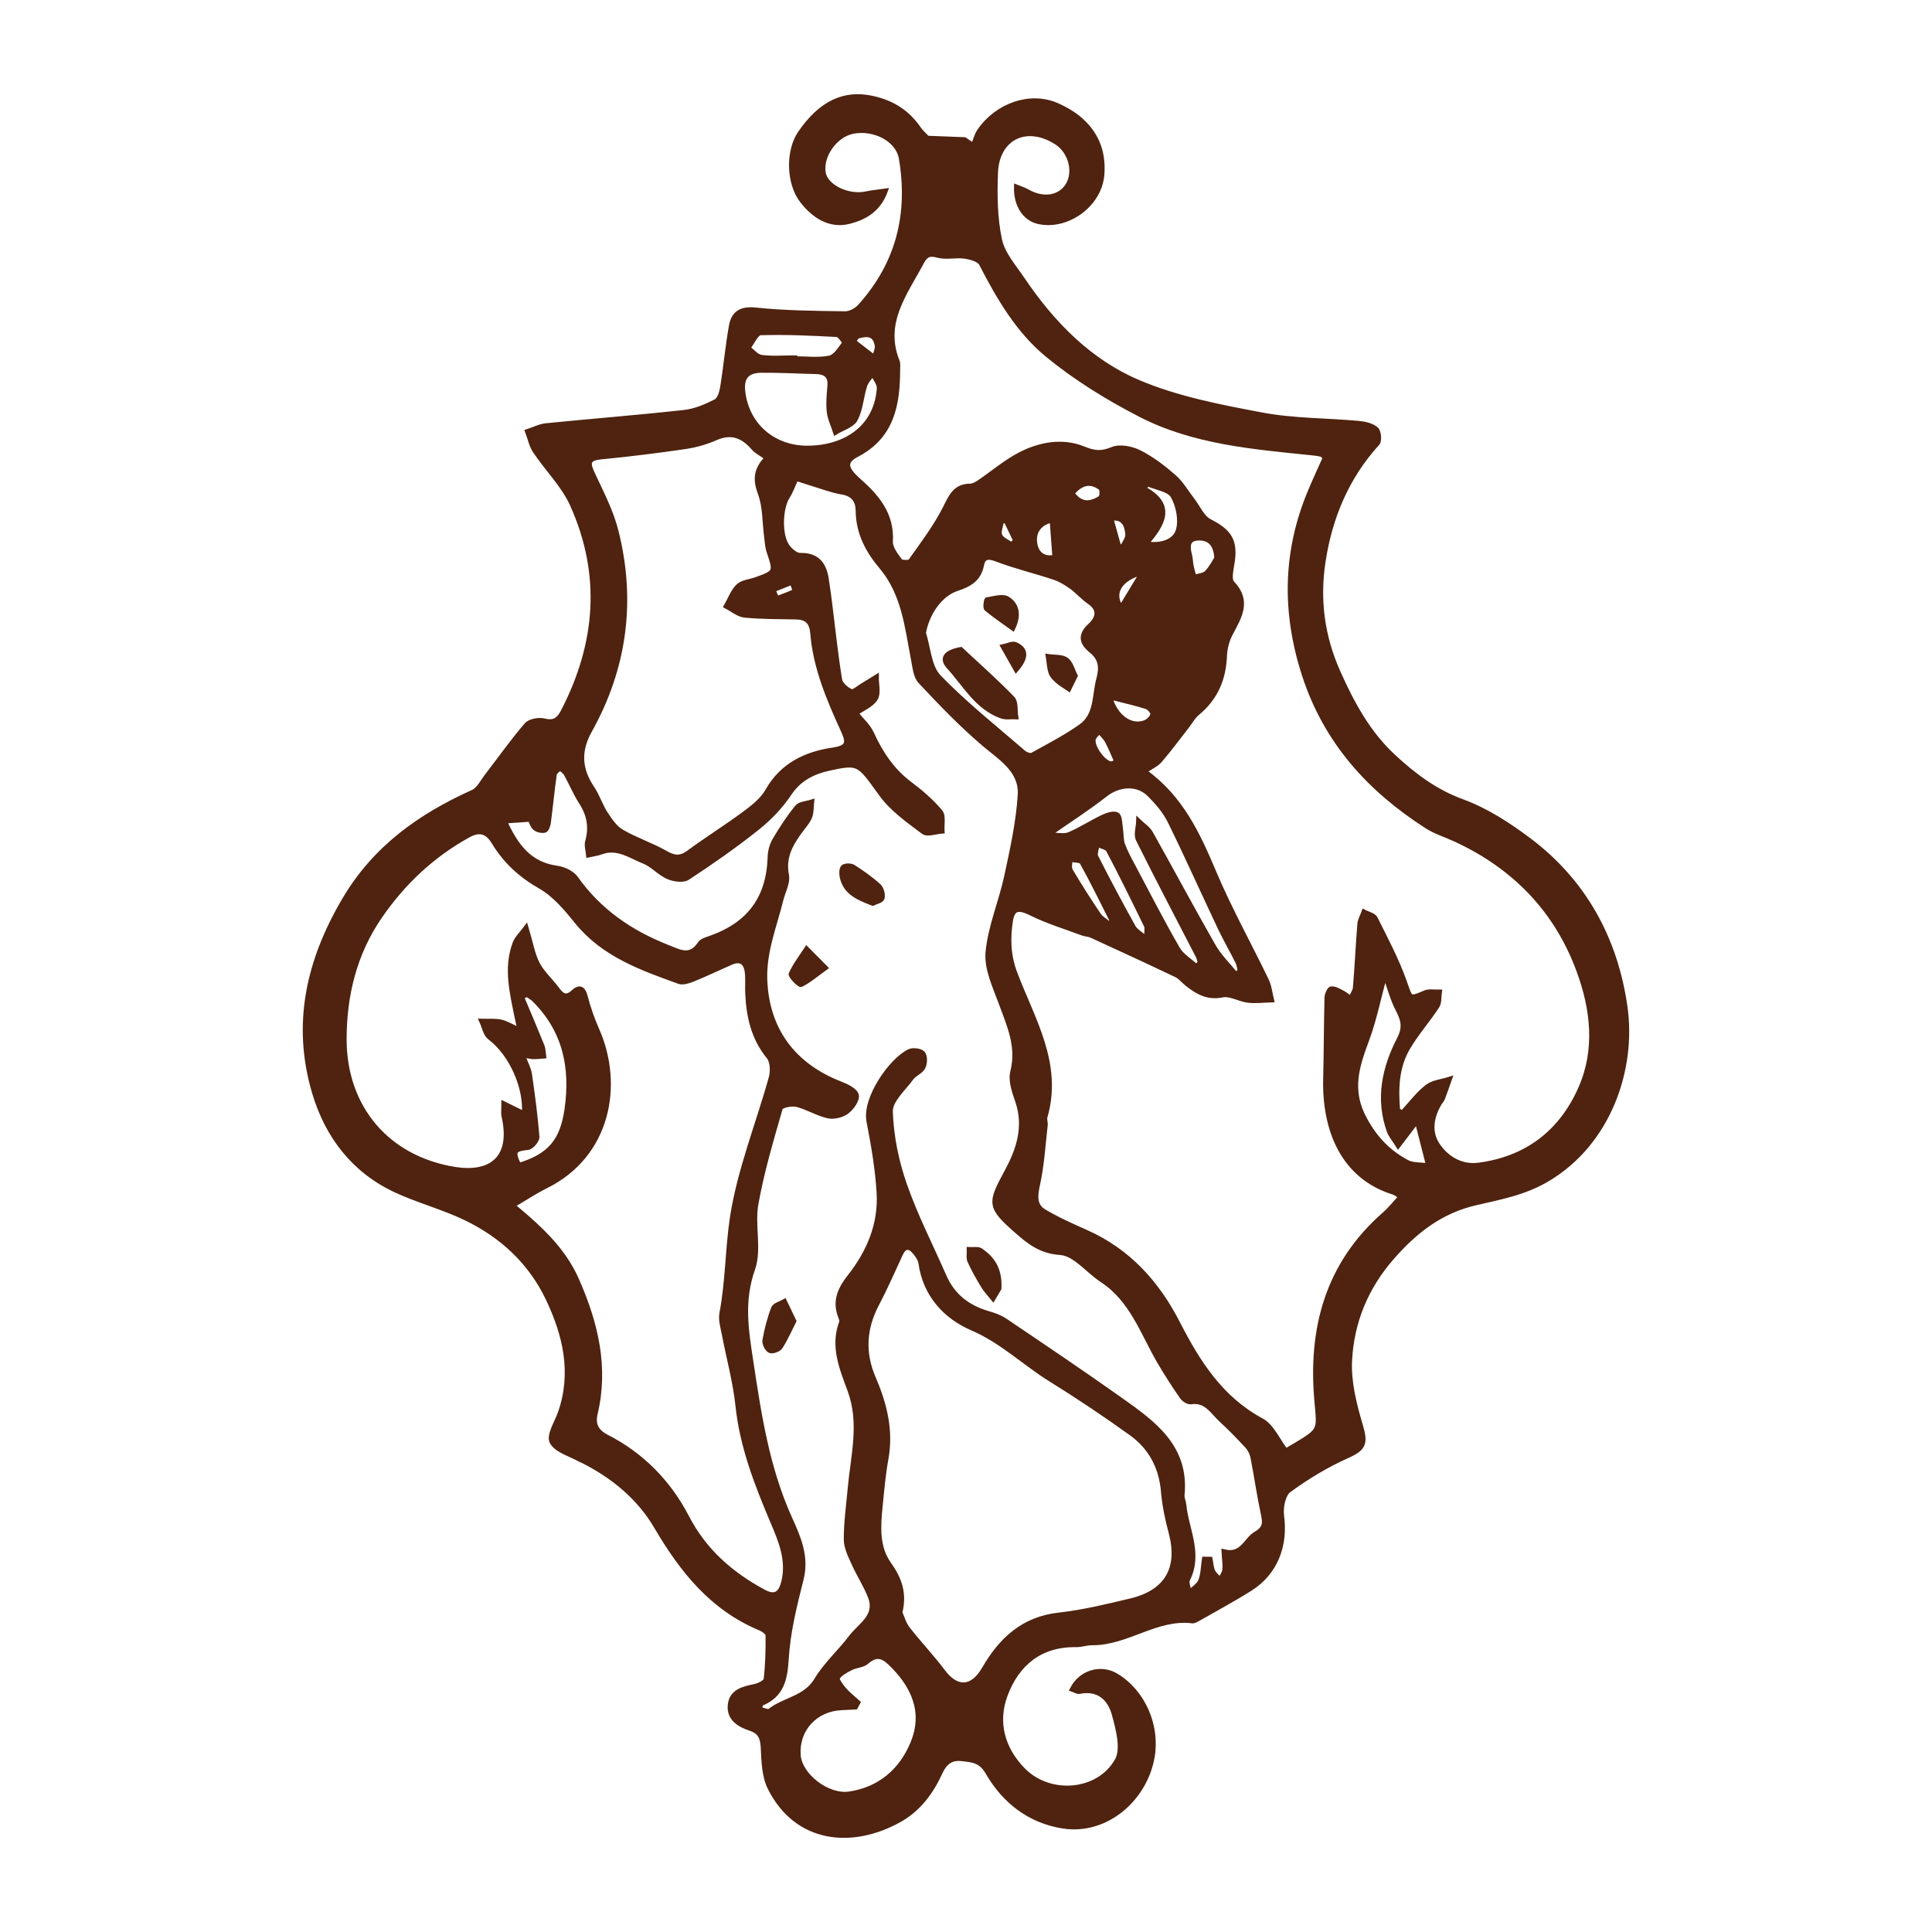 <?xml version="1.0" encoding="utf-8"?>
<!-- Generator: Adobe Illustrator 16.0.3, SVG Export Plug-In . SVG Version: 6.00 Build 0)  -->
<!DOCTYPE svg PUBLIC "-//W3C//DTD SVG 1.1//EN" "http://www.w3.org/Graphics/SVG/1.1/DTD/svg11.dtd">
<svg version="1.1" id="Ebene_1" xmlns="http://www.w3.org/2000/svg" xmlns:xlink="http://www.w3.org/1999/xlink" x="0px" y="0px"
	 width="100px" height="100px" viewBox="0 0 100 100" enable-background="new 0 0 100 100" xml:space="preserve">
<path fill="#4F230F" d="M61.975,27.854c0.525-0.035,0.96,0.194,1.002,1.039c-0.107,0.164-0.271,0.501-0.519,0.755
	c-0.145,0.146-0.429,0.158-0.65,0.231c-0.052-0.197-0.114-0.394-0.152-0.593c-0.037-0.185-0.034-0.38-0.083-0.562
	C61.462,28.311,61.446,27.89,61.975,27.854 M81.82,56.324c-1,2.284-2.798,3.662-5.299,3.983c-0.882,0.113-1.657-0.342-2.125-1.056
	c-0.433-0.657-0.311-1.432,0.094-2.125c0.055-0.096,0.141-0.179,0.179-0.278c0.126-0.325,0.236-0.658,0.354-0.988
	c-0.391,0.125-0.85,0.16-1.151,0.396c-0.483,0.377-0.859,0.889-1.28,1.343c-0.083-0.039-0.164-0.08-0.246-0.118
	c-0.096-1.115-0.072-2.234,0.516-3.238c0.443-0.757,1.038-1.426,1.519-2.162c0.126-0.188,0.087-0.486,0.125-0.733
	c-0.252,0.008-0.535-0.054-0.75,0.039c-0.826,0.353-0.749,0.314-1.061-0.563c-0.4-1.133-0.971-2.206-1.511-3.286
	c-0.083-0.169-0.385-0.227-0.586-0.336c-0.074,0.209-0.201,0.416-0.218,0.631c-0.088,1.095-0.137,2.192-0.229,3.287
	c-0.015,0.192-0.159,0.373-0.244,0.56c-0.145-0.102-0.283-0.221-0.439-0.302c-0.179-0.093-0.382-0.215-0.565-0.198
	c-0.091,0.008-0.219,0.296-0.222,0.46c-0.037,1.393-0.033,2.786-0.069,4.179c-0.068,2.588,0.861,5.076,3.528,5.896
	c0.099,0.032,0.184,0.111,0.373,0.229c-0.302,0.324-0.551,0.645-0.848,0.904c-2.967,2.595-3.85,5.947-3.502,9.721
	c0.132,1.46,0.191,1.455-1.071,2.214c-0.185,0.111-0.37,0.218-0.54,0.317c-0.43-0.561-0.725-1.284-1.258-1.571
	c-2.121-1.144-3.296-3.015-4.345-5.058c-1.057-2.06-2.551-3.718-4.719-4.685c-0.741-0.331-1.49-0.66-2.185-1.075
	c-0.518-0.31-0.468-0.808-0.341-1.389c0.223-1.011,0.282-2.057,0.401-3.09c0.016-0.136-0.053-0.287-0.017-0.412
	c0.803-2.755-0.651-5.055-1.554-7.443c-0.354-0.935-0.373-1.823-0.225-2.744c0.105-0.66,0.445-0.67,1.051-0.371
	c0.851,0.423,1.773,0.702,2.668,1.036c0.151,0.057,0.327,0.055,0.473,0.123c1.467,0.673,2.933,1.347,4.39,2.043
	c0.213,0.102,0.37,0.317,0.564,0.467c0.53,0.415,1.055,0.725,1.813,0.57c0.407-0.085,0.88,0.22,1.332,0.275
	c0.399,0.048,0.813-0.009,1.218-0.019c-0.084-0.34-0.118-0.708-0.269-1.018c-0.896-1.859-1.905-3.668-2.708-5.567
	c-0.836-1.975-1.703-3.888-3.613-5.251c0.332-0.226,0.618-0.347,0.803-0.558c0.492-0.571,0.94-1.181,1.405-1.777
	c0.178-0.229,0.321-0.498,0.54-0.679c0.938-0.773,1.361-1.762,1.407-2.962c0.015-0.388,0.124-0.801,0.303-1.143
	c0.457-0.872,0.99-1.685,0.09-2.625c-0.161-0.169-0.07-0.631-0.016-0.945c0.214-1.209-0.09-1.703-1.156-2.248
	c-0.382-0.194-0.596-0.723-0.887-1.1c-0.314-0.405-0.573-0.869-0.951-1.199c-0.551-0.482-1.146-0.937-1.795-1.265
	c-0.399-0.202-1.003-0.322-1.384-0.166c-0.563,0.23-0.916,0.215-1.497-0.023c-1.092-0.448-2.275-0.235-3.316,0.312
	c-0.747,0.393-1.403,0.958-2.107,1.435c-0.135,0.09-0.302,0.178-0.456,0.18c-0.789,0.01-0.991,0.558-1.298,1.161
	c-0.49,0.962-1.155,1.838-1.783,2.726c-0.063,0.089-0.475,0.082-0.545-0.013c-0.22-0.3-0.512-0.674-0.494-1.002
	c0.081-1.411-0.7-2.319-1.653-3.162c-0.697-0.614-0.76-0.986-0.089-1.336c1.833-0.957,2.115-2.606,2.117-4.413
	c0-0.137,0.026-0.291-0.024-0.411c-0.808-2.015,0.407-3.522,1.258-5.128c0.204-0.388,0.396-0.486,0.846-0.363
	c0.434,0.118,0.931-0.02,1.385,0.046c0.307,0.044,0.75,0.163,0.865,0.387c0.902,1.753,1.91,3.476,3.424,4.72
	c1.453,1.194,3.095,2.207,4.773,3.074c2.794,1.447,5.906,1.688,8.98,2.005c0.138,0.014,0.274,0.035,0.407,0.065
	c0.049,0.011,0.089,0.062,0.219,0.16c-0.251,0.565-0.523,1.151-0.774,1.747c-1.319,3.139-1.36,6.292-0.304,9.536
	c1.121,3.435,3.363,5.898,6.325,7.802c0.456,0.294,0.996,0.457,1.494,0.688c3.046,1.407,5.234,3.659,6.386,6.802
	C82.453,52.226,82.7,54.323,81.82,56.324 M72.83,60.161c-0.95-0.507-1.631-1.199-2.189-2.218c-0.833-1.516-0.402-2.758,0.11-4.143
	c0.377-1.016,0.591-2.092,0.883-3.166c0.008-0.002,0.103-0.035,0.103-0.032c0.201,0.538,0.342,1.108,0.604,1.614
	c0.275,0.53,0.416,0.926,0.091,1.558c-0.774,1.493-1.126,3.097-0.528,4.766c0.084,0.238,0.268,0.439,0.465,0.756
	c0.338-0.443,0.592-0.776,0.979-1.284c0.207,0.817,0.372,1.469,0.593,2.328C73.507,60.278,73.118,60.314,72.83,60.161 M56.959,25.78
	c-0.511,0.32-1.026,0.39-1.466-0.25c0.466-0.559,0.955-0.667,1.483-0.27C57.062,25.323,57.047,25.725,56.959,25.78 M57.797,39.416
	c-0.094,0.042-0.189,0.123-0.282,0.119c-0.405-0.016-1.043-0.924-0.918-1.307c0.038-0.113,0.151-0.2,0.298-0.385
	c0.173,0.208,0.328,0.344,0.419,0.518C57.495,38.704,57.638,39.063,57.797,39.416 M57.572,47.672
	c-0.056,0.049-0.115,0.099-0.171,0.147c-0.182-0.151-0.411-0.273-0.537-0.462c-0.508-0.752-0.997-1.519-1.459-2.3
	c-0.085-0.145-0.016-0.382-0.02-0.577c0.214,0.049,0.553,0.027,0.622,0.156C56.56,45.631,57.058,46.657,57.572,47.672
	 M56.729,44.355c-0.084-0.163,0.035-0.43,0.06-0.648c0.201,0.098,0.502,0.141,0.587,0.3c0.678,1.285,1.32,2.592,1.956,3.899
	c0.063,0.127,0.01,0.313,0.01,0.698c-0.329-0.29-0.567-0.414-0.678-0.61C57.997,46.794,57.349,45.581,56.729,44.355 M58.916,43.452
	c1.004,2.018,2.056,4.012,3.088,6.015c0.057,0.111,0.079,0.239,0.119,0.362c-0.068,0.065-0.137,0.131-0.207,0.199
	c-0.326-0.303-0.751-0.548-0.964-0.917c-0.796-1.38-1.522-2.796-2.269-4.203c-0.206-0.388-0.423-0.774-0.573-1.183
	c-0.095-0.262-0.067-0.566-0.113-0.849c-0.039-0.249-0.032-0.623-0.179-0.705c-0.17-0.097-0.508,0.018-0.734,0.124
	c-0.593,0.281-1.146,0.647-1.746,0.9c-0.257,0.108-0.595,0.018-1.095,0.018c1.124-0.784,2.075-1.389,2.957-2.083
	c0.705-0.554,1.667-0.639,2.303-0.005c0.402,0.404,0.797,0.862,1.048,1.367c0.9,1.83,1.733,3.693,2.605,5.538
	c0.282,0.593,0.613,1.164,0.905,1.749c0.075,0.149,0.093,0.326,0.133,0.491c-0.078,0.053-0.157,0.106-0.235,0.159
	c-0.391-0.483-0.851-0.928-1.155-1.46c-1.11-1.937-2.158-3.908-3.253-5.853c-0.138-0.243-0.41-0.411-0.618-0.614
	C58.922,42.822,58.792,43.2,58.916,43.452 M59.189,25.285l0.216-0.239c0.451,0.2,1.105,0.28,1.305,0.625
	c0.284,0.493,0.43,1.234,0.279,1.769c-0.157,0.552-0.803,0.841-1.677,0.708C60.204,27.128,60.786,26.133,59.189,25.285
	 M59.356,36.582c0.144,0.046,0.346,0.31,0.313,0.405c-0.054,0.172-0.243,0.358-0.42,0.421c-0.718,0.255-1.506-0.277-1.811-1.332
	C58.159,36.26,58.767,36.396,59.356,36.582 M59.127,29.629c-0.387,0.642-0.745,1.232-1.103,1.824
	C57.508,30.711,57.942,29.94,59.127,29.629 M58.085,28.348c-0.063-0.034-0.125-0.066-0.188-0.1c-0.123-0.443-0.248-0.89-0.395-1.414
	c0.659-0.104,0.827,0.346,0.869,0.813C58.392,27.87,58.188,28.113,58.085,28.348 M53.552,28.036
	c-0.047-0.524,0.248-0.98,0.902-1.115c0.049,0.647,0.094,1.252,0.144,1.923C53.859,28.984,53.59,28.504,53.552,28.036
	 M51.841,26.969c0.079-0.004,0.159-0.008,0.237-0.012c0.162,0.342,0.325,0.684,0.489,1.025c-0.071,0.072-0.141,0.144-0.208,0.215
	c-0.212-0.154-0.519-0.268-0.606-0.475C51.667,27.521,51.803,27.224,51.841,26.969 M54.565,29.886
	c0.321,0.105,0.625,0.293,0.902,0.491c0.322,0.233,0.586,0.549,0.913,0.773c0.603,0.41,0.433,0.875,0.039,1.237
	c-0.547,0.507-0.417,0.901,0.069,1.294c0.494,0.404,0.548,0.854,0.382,1.467c-0.231,0.858-0.096,1.872-0.93,2.458
	c-0.792,0.556-1.659,1.007-2.507,1.475c-0.103,0.055-0.343-0.029-0.453-0.123c-1.483-1.287-3.037-2.511-4.393-3.923
	c-0.504-0.524-0.538-1.5-0.786-2.27c0.164-0.974,0.825-1.999,1.721-2.296c0.654-0.216,1.142-0.488,1.286-1.224
	c0.091-0.466,0.366-0.458,0.807-0.289C52.579,29.322,53.588,29.56,54.565,29.886 M64.997,79.397
	c-0.521,0.302-0.693,1.158-1.646,0.92c0.02,0.367,0.07,0.658,0.041,0.94c-0.018,0.178-0.154,0.343-0.239,0.515
	c-0.129-0.146-0.298-0.271-0.378-0.439c-0.086-0.189-0.093-0.417-0.136-0.629c-0.102-0.001-0.201-0.004-0.303-0.005
	c-0.058,0.38-0.057,0.782-0.193,1.129c-0.1,0.241-0.387,0.409-0.589,0.61c-0.032-0.232-0.165-0.517-0.08-0.688
	c0.672-1.339-0.074-2.589-0.198-3.874c-0.015-0.165-0.105-0.329-0.09-0.485c0.251-2.489-1.473-3.718-3.174-4.925
	c-1.978-1.403-3.99-2.756-5.998-4.113c-0.264-0.179-0.587-0.286-0.897-0.377c-1.04-0.307-1.813-0.908-2.252-1.918
	c-0.692-1.582-1.489-3.128-2.053-4.754c-0.418-1.207-0.687-2.511-0.724-3.779c-0.017-0.568,0.677-1.171,1.085-1.731
	c0.156-0.217,0.484-0.324,0.603-0.55c0.103-0.197,0.115-0.569-0.008-0.718c-0.115-0.139-0.511-0.191-0.697-0.103
	c-0.936,0.446-2.329,2.422-2.096,3.619c0.235,1.215,0.448,2.444,0.523,3.677c0.1,1.631-0.507,3.082-1.509,4.353
	c-0.494,0.625-0.797,1.256-0.49,2.056c0.039,0.101,0.089,0.232,0.057,0.319c-0.469,1.256,0.025,2.393,0.441,3.527
	c0.622,1.696,0.158,3.378,0.005,5.07c-0.079,0.877-0.205,1.757-0.203,2.637c0,0.415,0.219,0.843,0.396,1.24
	c0.263,0.589,0.628,1.137,0.856,1.736c0.383,1.009-0.533,1.467-1.005,2.092c-0.57,0.757-1.305,1.405-1.786,2.211
	c-0.574,0.955-1.655,1.004-2.415,1.6c-0.091,0.072-0.334-0.051-0.531-0.089c0.041-0.153,0.041-0.276,0.086-0.295
	c1.05-0.429,1.235-1.234,1.299-2.305c0.083-1.393,0.428-2.783,0.772-4.144c0.294-1.161-0.151-2.159-0.583-3.112
	c-1.18-2.604-1.597-5.343-2.021-8.143c-0.254-1.673-0.491-3.138,0.092-4.793c0.355-1.013-0.025-2.258,0.169-3.355
	c0.298-1.678,0.789-3.323,1.261-4.964c0.042-0.142,0.586-0.256,0.85-0.191c0.555,0.138,1.062,0.464,1.619,0.59
	c0.295,0.067,0.715-0.031,0.963-0.216c0.258-0.189,0.556-0.604,0.508-0.851c-0.05-0.244-0.494-0.463-0.807-0.584
	c-2.473-0.955-3.829-2.809-3.932-5.375c-0.059-1.467,0.494-2.791,0.832-4.165c0.105-0.426,0.367-0.881,0.291-1.271
	c-0.196-0.995,0.266-1.7,0.802-2.415c0.149-0.198,0.325-0.396,0.406-0.623c0.083-0.231,0.067-0.499,0.093-0.75
	c-0.255,0.085-0.606,0.094-0.751,0.27c-0.433,0.529-0.81,1.11-1.159,1.699c-0.148,0.251-0.236,0.571-0.245,0.865
	c-0.061,2.113-1.043,3.481-3.045,4.2c-0.205,0.076-0.473,0.139-0.58,0.298c-0.509,0.767-1.05,0.435-1.689,0.184
	c-1.919-0.757-3.538-1.866-4.744-3.569c-0.192-0.269-0.615-0.47-0.957-0.518c-1.456-0.194-2.152-1.174-2.73-2.439
	c0.475-0.034,0.872-0.061,1.327-0.092c0.07,0.136,0.12,0.342,0.253,0.452c0.123,0.102,0.344,0.153,0.499,0.118
	c0.091-0.02,0.175-0.248,0.193-0.389c0.111-0.835,0.189-1.673,0.307-2.504c0.018-0.127,0.189-0.228,0.29-0.342
	c0.11,0.104,0.252,0.189,0.323,0.315c0.268,0.479,0.477,0.998,0.774,1.457c0.419,0.647,0.543,1.301,0.332,2.045
	c-0.058,0.211,0.029,0.462,0.049,0.695c0.218-0.049,0.445-0.074,0.653-0.151c0.842-0.315,1.516,0.203,2.216,0.479
	c0.45,0.176,0.799,0.601,1.244,0.798c0.297,0.131,0.78,0.203,1.015,0.049c1.235-0.81,2.452-1.659,3.607-2.58
	c0.631-0.504,1.216-1.116,1.663-1.785c0.509-0.765,1.24-1.117,2.029-1.292c1.62-0.358,1.565-0.259,2.742,1.353
	c0.561,0.769,1.397,1.351,2.171,1.935c0.2,0.149,0.635-0.018,0.964-0.039c-0.024-0.342,0.081-0.794-0.098-1.005
	c-0.455-0.541-1.007-1.015-1.576-1.442c-0.915-0.687-1.507-1.582-1.976-2.606c-0.181-0.397-0.545-0.713-0.816-1.051
	c0.349-0.247,0.808-0.426,1.014-0.76c0.17-0.277,0.044-0.736,0.049-1.115c-0.236,0.145-0.468,0.293-0.706,0.434
	c-0.205,0.119-0.473,0.37-0.609,0.313c-0.243-0.105-0.548-0.372-0.585-0.611c-0.215-1.326-0.355-2.664-0.521-3.997
	c-0.051-0.4-0.109-0.8-0.168-1.199c-0.116-0.775-0.472-1.254-1.353-1.238c-0.222,0.005-0.506-0.238-0.66-0.445
	c-0.428-0.57-0.387-1.983-0.004-2.587c0.167-0.258,0.269-0.556,0.453-0.949c0.203,0.066,0.472,0.157,0.745,0.241
	c0.544,0.164,1.083,0.376,1.639,0.469c0.59,0.1,0.814,0.453,0.821,0.965c0.011,1.144,0.503,2.065,1.215,2.909
	c1.162,1.38,1.324,3.108,1.648,4.781c0.078,0.396,0.116,0.882,0.364,1.144c1.047,1.119,2.114,2.231,3.279,3.223
	c0.874,0.745,1.957,1.37,1.882,2.645c-0.088,1.42-0.4,2.833-0.702,4.229c-0.282,1.316-0.84,2.593-0.963,3.917
	c-0.079,0.841,0.356,1.756,0.667,2.599c0.428,1.167,0.948,2.273,0.611,3.596c-0.116,0.456,0.093,1.031,0.258,1.517
	c0.453,1.324,0.051,2.523-0.558,3.646c-0.892,1.641-0.915,1.819,0.498,3.06c0.646,0.569,1.25,1.065,2.277,1.131
	c0.745,0.05,1.423,0.939,2.153,1.42c1.56,1.021,2.105,2.744,2.981,4.241c0.361,0.616,0.749,1.218,1.156,1.804
	c0.095,0.137,0.324,0.284,0.468,0.261c0.784-0.118,1.103,0.508,1.549,0.918c0.476,0.438,0.927,0.899,1.364,1.377
	c0.141,0.151,0.246,0.37,0.287,0.576c0.188,0.96,0.325,1.932,0.53,2.89C65.474,78.786,65.534,79.086,64.997,79.397 M58.535,82.856
	c-1.229,0.294-2.471,0.597-3.722,0.736c-1.85,0.204-3.001,1.287-3.864,2.781c-0.609,1.055-1.415,1.116-2.138,0.155
	c-0.576-0.767-1.243-1.464-1.832-2.221c-0.203-0.265-0.295-0.616-0.398-0.841c0.253-1.036-0.047-1.771-0.577-2.519
	c-0.62-0.876-0.55-1.943-0.445-2.972c0.083-0.823,0.152-1.65,0.3-2.463c0.27-1.481-0.078-2.848-0.655-4.188
	c-0.558-1.297-0.488-2.558,0.171-3.813c0.446-0.847,0.829-1.725,1.231-2.594c0.199-0.431,0.459-0.455,0.747-0.109
	c0.137,0.164,0.283,0.37,0.311,0.574c0.231,1.646,1.289,2.773,2.66,3.363c1.539,0.661,2.691,1.801,4.064,2.652
	c1.423,0.884,2.818,1.816,4.177,2.796c1.002,0.725,1.547,1.747,1.652,3.012c0.061,0.711,0.21,1.423,0.396,2.114
	C61.104,81.162,60.413,82.406,58.535,82.856 M47.245,90.233c-0.585,1.412-1.692,2.385-3.278,2.621
	c-1.138,0.17-2.582-0.958-2.651-2.018c-0.084-1.33,0.879-2.38,2.238-2.443c0.242-0.011,0.483-0.023,0.724-0.034l0.129-0.238
	c-0.245-0.224-0.511-0.428-0.727-0.676c-0.156-0.18-0.396-0.523-0.336-0.611c0.155-0.226,0.445-0.377,0.707-0.508
	c0.255-0.13,0.602-0.129,0.802-0.305c0.454-0.401,0.8-0.35,1.214,0.045C47.29,87.23,47.918,88.614,47.245,90.233 M27.408,55.596
	c-0.043-0.284-0.198-0.554-0.359-0.985c0.312,0.049,0.44,0.084,0.568,0.086c0.174,0.002,0.35-0.021,0.525-0.033
	c-0.026-0.176-0.019-0.364-0.084-0.523c-0.34-0.845-0.699-1.684-1.052-2.521c0.083-0.055,0.167-0.105,0.25-0.158
	c0.135,0.094,0.289,0.169,0.404,0.284c1.592,1.584,1.994,3.512,1.684,5.677c-0.231,1.614-0.875,2.414-2.489,2.894
	c-0.347-0.729-0.264-0.842,0.472-0.923c0.183-0.02,0.483-0.373,0.469-0.552C27.71,57.754,27.564,56.673,27.408,55.596
	 M39.506,82.384c-1.685-0.915-3.05-2.104-3.959-3.856c-0.93-1.792-2.32-3.219-4.141-4.149c-0.554-0.283-0.724-0.668-0.597-1.204
	c0.576-2.431,0.022-4.688-0.953-6.91c-0.587-1.337-1.544-2.334-2.61-3.264c-0.2-0.176-0.406-0.345-0.717-0.608
	c0.641-0.374,1.163-0.725,1.719-1c3.252-1.606,3.906-5.247,2.647-8.088c-0.246-0.552-0.446-1.129-0.597-1.715
	c-0.112-0.438-0.305-0.529-0.616-0.242c-0.395,0.365-0.611,0.174-0.861-0.163c-0.326-0.44-0.761-0.82-1.007-1.298
	c-0.26-0.511-0.353-1.105-0.581-1.865c-0.214,0.292-0.475,0.524-0.581,0.815c-0.477,1.286-0.14,2.562,0.113,3.834
	c0.03,0.153,0.066,0.305,0.145,0.654c-0.43-0.191-0.698-0.366-0.99-0.429c-0.318-0.067-0.656-0.03-0.988-0.039
	c0.136,0.285,0.194,0.671,0.417,0.839c1.148,0.862,1.895,2.625,1.786,3.955c-0.328-0.161-0.639-0.314-1.058-0.521
	c0,0.318-0.029,0.483,0.004,0.629c0.52,2.282-0.759,3.047-2.534,2.766c-3.476-0.554-5.73-3.165-5.731-6.729
	c-0.001-2.283,0.529-4.449,1.84-6.359c1.203-1.75,2.71-3.173,4.583-4.207c0.599-0.331,0.995-0.18,1.317,0.35
	c0.597,0.986,1.387,1.718,2.411,2.301c0.742,0.421,1.347,1.145,1.897,1.827c1.381,1.705,3.333,2.388,5.28,3.094
	c0.196,0.072,0.483-0.02,0.699-0.106c0.663-0.272,1.313-0.575,1.966-0.868c0.521-0.236,0.804-0.025,0.866,0.496
	c0.042,0.352,0.007,0.712,0.022,1.068c0.051,1.207,0.298,2.335,1.099,3.313c0.195,0.239,0.211,0.744,0.121,1.073
	c-0.671,2.416-1.633,4.78-2.01,7.236c-0.247,1.624-0.231,3.318-0.546,4.965c-0.063,0.337,0.055,0.714,0.122,1.066
	c0.236,1.236,0.576,2.461,0.708,3.705c0.223,2.127,0.982,4.066,1.803,6.004c0.418,0.986,0.845,1.988,0.572,3.116
	C40.415,82.499,40.123,82.721,39.506,82.384 M40.994,30.139c0.056,0.161,0.175,0.454,0.157,0.462
	c-0.305,0.149-0.627,0.261-0.945,0.381c-0.064-0.15-0.128-0.301-0.192-0.452C40.342,30.401,40.668,30.269,40.994,30.139
	 M30.521,37.813c1.817-3.253,2.275-6.728,1.363-10.334c-0.26-1.03-0.771-2.002-1.225-2.974c-0.26-0.558-0.22-0.788,0.452-0.853
	c1.456-0.14,2.908-0.321,4.354-0.533c0.537-0.077,1.08-0.233,1.575-0.45c0.824-0.362,1.418-0.11,1.965,0.517
	c0.174,0.201,0.438,0.324,0.702,0.507c-0.637,0.659-0.594,1.197-0.347,1.87c0.245,0.672,0.216,1.445,0.311,2.172
	c0.037,0.274,0.045,0.559,0.132,0.816c0.357,1.058,0.358,1.077-0.669,1.446c-0.312,0.113-0.705,0.135-0.92,0.344
	c-0.281,0.269-0.422,0.684-0.623,1.038c0.315,0.16,0.622,0.43,0.951,0.464c0.877,0.085,1.764,0.077,2.647,0.094
	c0.563,0.011,0.825,0.239,0.875,0.846c0.148,1.784,0.844,3.412,1.578,5.019c0.277,0.606,0.303,0.896-0.533,1.017
	c-1.396,0.205-2.622,0.778-3.379,2.118c-0.26,0.46-0.729,0.834-1.167,1.158c-0.952,0.707-1.962,1.335-2.917,2.038
	c-0.429,0.314-0.746,0.281-1.196,0.024c-0.73-0.417-1.545-0.681-2.272-1.103c-0.346-0.2-0.608-0.589-0.836-0.939
	c-0.269-0.411-0.416-0.9-0.688-1.307C29.993,39.824,29.923,38.883,30.521,37.813 M39.413,19.169
	c0.936-0.009,1.871,0.046,2.808,0.067c0.497,0.011,0.781,0.201,0.73,0.752c-0.037,0.438-0.083,0.886-0.033,1.321
	c0.041,0.362,0.214,0.71,0.329,1.066c0.354-0.22,0.859-0.358,1.028-0.677c0.272-0.515,0.3-1.155,0.481-1.729
	c0.073-0.233,0.274-0.429,0.416-0.641c0.119,0.262,0.358,0.533,0.337,0.785c-0.166,2.184-1.972,3.129-3.866,3.079
	c-1.744-0.068-3.014-1.272-3.195-2.941C38.361,19.469,38.732,19.174,39.413,19.169 M39.368,17.226
	c1.315-0.04,2.635,0.022,3.953,0.093c0.146,0.009,0.417,0.406,0.39,0.443c-0.22,0.292-0.463,0.704-0.765,0.767
	c-0.58,0.12-1.203,0.036-1.807,0.036v-0.046c-0.579,0-1.162,0.05-1.731-0.024c-0.247-0.03-0.463-0.313-0.694-0.481
	C38.932,17.738,39.14,17.232,39.368,17.226 M44.364,17.409c0.466-0.128,0.927-0.194,1.037,0.471
	c0.033,0.194-0.092,0.415-0.145,0.625c-0.358-0.277-0.718-0.555-1.076-0.832C44.241,17.585,44.303,17.497,44.364,17.409
	 M84.112,52.109c-0.499-3.489-2.1-6.449-4.948-8.601c-1.064-0.804-2.235-1.563-3.476-2.018c-1.405-0.513-2.504-1.347-3.56-2.323
	c-1.324-1.224-2.151-2.765-2.878-4.392c-0.813-1.826-1.064-3.72-0.771-5.67c0.346-2.31,1.213-4.405,2.812-6.162
	c0.12-0.13,0.075-0.611-0.064-0.729c-0.226-0.192-0.587-0.275-0.898-0.303c-1.679-0.153-3.384-0.127-5.03-0.439
	c-2.158-0.406-4.37-0.832-6.374-1.681c-2.526-1.068-4.452-3.036-5.995-5.321c-0.443-0.659-1.029-1.313-1.189-2.048
	c-0.242-1.127-0.256-2.322-0.21-3.482c0.072-1.841,1.618-2.57,3.169-1.564c0.714,0.466,0.992,1.5,0.585,2.192
	c-0.4,0.68-1.279,0.823-2.099,0.354c-0.168-0.099-0.36-0.154-0.578-0.243c-0.023,0.944,0.444,1.632,1.139,1.79
	c1.483,0.336,3.148-0.867,3.286-2.399c0.156-1.741-0.775-2.942-2.33-3.619c-1.386-0.605-3.094,0.002-4.005,1.328
	c-0.15,0.221-0.215,0.501-0.32,0.754c-0.152-0.104-0.306-0.205-0.458-0.307l-1.921-0.075c-0.159-0.17-0.323-0.309-0.441-0.479
	c-0.59-0.862-1.375-1.363-2.416-1.588c-1.425-0.309-2.639,0.226-3.724,1.805c-0.636,0.928-0.606,2.6,0.109,3.51
	c0.611,0.782,1.437,1.32,2.431,1.063c0.721-0.187,1.486-0.545,1.869-1.576c-0.43,0.062-0.705,0.08-0.97,0.141
	c-0.946,0.215-2.125-0.35-2.244-1.084c-0.146-0.899,0.626-1.972,1.543-2.146c1.127-0.21,2.332,0.435,2.493,1.394
	c0.492,2.889-0.154,5.479-2.143,7.676c-0.178,0.198-0.51,0.375-0.766,0.371c-1.543-0.023-3.094-0.033-4.627-0.194
	c-0.759-0.079-1.139,0.167-1.258,0.821c-0.19,1.053-0.283,2.124-0.455,3.181c-0.043,0.266-0.155,0.639-0.349,0.737
	c-0.509,0.26-1.069,0.498-1.631,0.561c-2.38,0.263-4.769,0.45-7.151,0.688c-0.33,0.033-0.645,0.199-0.966,0.303
	c0.13,0.342,0.2,0.719,0.398,1.014c0.626,0.936,1.468,1.763,1.923,2.769c1.628,3.616,1.339,7.203-0.469,10.699
	c-0.215,0.415-0.451,0.629-0.981,0.496c-0.278-0.07-0.746,0.01-0.916,0.207c-0.727,0.843-1.37,1.758-2.051,2.641
	c-0.229,0.295-0.419,0.702-0.727,0.841c-2.74,1.237-5.065,2.884-6.647,5.563c-1.867,3.162-2.607,6.448-1.556,9.989
	c0.667,2.241,2.034,4.04,4.216,5.053c1.168,0.541,2.435,0.873,3.594,1.429c1.888,0.905,3.387,2.29,4.291,4.2
	c0.882,1.861,1.338,3.808,0.635,5.861c-0.179,0.521-0.622,1.195-0.442,1.534c0.237,0.447,0.968,0.633,1.486,0.93
	c0.023,0.014,0.054,0.015,0.078,0.029c1.59,0.794,2.95,1.913,3.837,3.425c1.328,2.263,2.881,4.218,5.374,5.257
	c0.165,0.068,0.404,0.24,0.404,0.364c0.008,0.764-0.011,1.533-0.1,2.29c-0.018,0.146-0.364,0.318-0.583,0.363
	c-0.596,0.124-1.209,0.262-1.274,0.972c-0.063,0.689,0.473,1.015,1.051,1.205c0.502,0.165,0.632,0.479,0.657,0.995
	c0.033,0.701,0.052,1.476,0.355,2.079c1.386,2.769,4.262,3.019,6.696,1.657c0.985-0.548,1.646-1.434,2.114-2.463
	c0.207-0.454,0.522-0.769,1.09-0.705c0.545,0.061,1.004,0.073,1.363,0.696c0.859,1.493,2.166,2.52,3.905,2.794
	c2.226,0.35,4.239-1.409,4.615-3.581c0.28-1.623-0.475-3.363-1.868-4.203c-0.782-0.473-1.827-0.184-2.272,0.701
	c0.169,0.058,0.276,0.136,0.364,0.116c0.997-0.203,1.585,0.357,1.809,1.179c0.208,0.771,0.483,1.793,0.153,2.386
	c-0.94,1.689-3.475,1.918-4.868,0.504c-1.08-1.098-1.452-2.486-0.923-3.898c0.603-1.612,1.808-2.622,3.664-2.592
	c0.273,0.004,0.548-0.101,0.82-0.098c1.817,0.018,3.328-1.362,5.193-1.135c0.098,0.012,0.211-0.062,0.309-0.115
	c0.898-0.512,1.813-1.003,2.69-1.557c1.303-0.821,1.836-2.227,1.628-3.771c-0.059-0.43,0.075-1.104,0.373-1.322
	c0.94-0.69,1.964-1.307,3.028-1.782c0.844-0.376,0.954-0.64,0.683-1.551c-0.324-1.087-0.619-2.253-0.565-3.368
	c0.099-1.985,0.824-3.782,2.177-5.334c1.197-1.372,2.525-2.416,4.34-2.836c1.272-0.295,2.54-0.524,3.733-1.236
	C83.287,59.128,84.569,55.313,84.112,52.109"/>
<path fill="none" stroke="#4F230F" stroke-width="0.25" stroke-miterlimit="10" d="M61.975,27.854
	c0.525-0.035,0.96,0.194,1.002,1.039c-0.107,0.164-0.271,0.501-0.519,0.755c-0.145,0.146-0.429,0.158-0.65,0.231
	c-0.052-0.197-0.114-0.394-0.152-0.593c-0.037-0.185-0.034-0.38-0.083-0.562C61.462,28.311,61.446,27.89,61.975,27.854z
	 M81.82,56.324c-1,2.284-2.798,3.662-5.299,3.983c-0.882,0.113-1.657-0.342-2.125-1.056c-0.433-0.657-0.311-1.432,0.094-2.125
	c0.055-0.096,0.141-0.179,0.179-0.278c0.126-0.325,0.236-0.658,0.354-0.988c-0.391,0.125-0.85,0.16-1.151,0.396
	c-0.483,0.377-0.859,0.889-1.28,1.343c-0.083-0.039-0.164-0.08-0.246-0.118c-0.096-1.115-0.072-2.234,0.516-3.238
	c0.443-0.757,1.038-1.426,1.519-2.162c0.126-0.188,0.087-0.486,0.125-0.733c-0.252,0.008-0.535-0.054-0.75,0.039
	c-0.826,0.353-0.749,0.314-1.061-0.563c-0.4-1.133-0.971-2.206-1.511-3.286c-0.083-0.169-0.385-0.227-0.586-0.336
	c-0.074,0.209-0.201,0.416-0.218,0.631c-0.088,1.095-0.137,2.192-0.229,3.287c-0.015,0.192-0.159,0.373-0.244,0.56
	c-0.145-0.102-0.283-0.221-0.439-0.302c-0.179-0.093-0.382-0.215-0.565-0.198c-0.091,0.008-0.219,0.296-0.222,0.46
	c-0.037,1.393-0.033,2.786-0.069,4.179c-0.068,2.588,0.861,5.076,3.528,5.896c0.099,0.032,0.184,0.111,0.373,0.229
	c-0.302,0.324-0.551,0.645-0.848,0.904c-2.967,2.595-3.85,5.947-3.502,9.721c0.132,1.46,0.191,1.455-1.071,2.214
	c-0.185,0.111-0.37,0.218-0.54,0.317c-0.43-0.561-0.725-1.284-1.258-1.571c-2.121-1.144-3.296-3.015-4.345-5.058
	c-1.057-2.06-2.551-3.718-4.719-4.685c-0.741-0.331-1.49-0.66-2.185-1.075c-0.518-0.31-0.468-0.808-0.341-1.389
	c0.223-1.011,0.282-2.057,0.401-3.09c0.016-0.136-0.053-0.287-0.017-0.412c0.803-2.755-0.651-5.055-1.554-7.443
	c-0.354-0.935-0.373-1.823-0.225-2.744c0.105-0.66,0.445-0.67,1.051-0.371c0.851,0.423,1.773,0.702,2.668,1.036
	c0.151,0.057,0.327,0.055,0.473,0.123c1.467,0.673,2.933,1.347,4.39,2.043c0.213,0.102,0.37,0.317,0.564,0.467
	c0.53,0.415,1.055,0.725,1.813,0.57c0.407-0.085,0.88,0.22,1.332,0.275c0.399,0.048,0.813-0.009,1.218-0.019
	c-0.084-0.34-0.118-0.708-0.269-1.018c-0.896-1.859-1.905-3.668-2.708-5.567c-0.836-1.975-1.703-3.888-3.613-5.251
	c0.332-0.226,0.618-0.347,0.803-0.558c0.492-0.571,0.94-1.181,1.405-1.777c0.178-0.229,0.321-0.498,0.54-0.679
	c0.938-0.773,1.361-1.762,1.407-2.962c0.015-0.388,0.124-0.801,0.303-1.143c0.457-0.872,0.99-1.685,0.09-2.625
	c-0.161-0.169-0.07-0.631-0.016-0.945c0.214-1.209-0.09-1.703-1.156-2.248c-0.382-0.194-0.596-0.723-0.887-1.1
	c-0.314-0.405-0.573-0.869-0.951-1.199c-0.551-0.482-1.146-0.937-1.795-1.265c-0.399-0.202-1.003-0.322-1.384-0.166
	c-0.563,0.23-0.916,0.215-1.497-0.023c-1.092-0.448-2.275-0.235-3.316,0.312c-0.747,0.393-1.403,0.958-2.107,1.435
	c-0.135,0.09-0.302,0.178-0.456,0.18c-0.789,0.01-0.991,0.558-1.298,1.161c-0.49,0.962-1.155,1.838-1.783,2.726
	c-0.063,0.089-0.475,0.082-0.545-0.013c-0.22-0.3-0.512-0.674-0.494-1.002c0.081-1.411-0.7-2.319-1.653-3.162
	c-0.697-0.614-0.76-0.986-0.089-1.336c1.833-0.957,2.115-2.606,2.117-4.413c0-0.137,0.026-0.291-0.024-0.411
	c-0.808-2.015,0.407-3.522,1.258-5.128c0.204-0.388,0.396-0.486,0.846-0.363c0.434,0.118,0.931-0.02,1.385,0.046
	c0.307,0.044,0.75,0.163,0.865,0.387c0.902,1.753,1.91,3.476,3.424,4.72c1.453,1.194,3.095,2.207,4.773,3.074
	c2.794,1.447,5.906,1.688,8.98,2.005c0.138,0.014,0.274,0.035,0.407,0.065c0.049,0.011,0.089,0.062,0.219,0.16
	c-0.251,0.565-0.523,1.151-0.774,1.747c-1.319,3.139-1.36,6.292-0.304,9.536c1.121,3.435,3.363,5.898,6.325,7.802
	c0.456,0.294,0.996,0.457,1.494,0.688c3.046,1.407,5.234,3.659,6.386,6.802C82.453,52.226,82.7,54.323,81.82,56.324z M72.83,60.161
	c-0.95-0.507-1.631-1.199-2.189-2.218c-0.833-1.516-0.402-2.758,0.11-4.143c0.377-1.016,0.591-2.092,0.883-3.166
	c0.008-0.002,0.103-0.035,0.103-0.032c0.201,0.538,0.342,1.108,0.604,1.614c0.275,0.53,0.416,0.926,0.091,1.558
	c-0.774,1.493-1.126,3.097-0.528,4.766c0.084,0.238,0.268,0.439,0.465,0.756c0.338-0.443,0.592-0.776,0.979-1.284
	c0.207,0.817,0.372,1.469,0.593,2.328C73.507,60.278,73.118,60.314,72.83,60.161z M56.959,25.78c-0.511,0.32-1.026,0.39-1.466-0.25
	c0.466-0.559,0.955-0.667,1.483-0.27C57.062,25.323,57.047,25.725,56.959,25.78z M57.797,39.416
	c-0.094,0.042-0.189,0.123-0.282,0.119c-0.405-0.016-1.043-0.924-0.918-1.307c0.038-0.113,0.151-0.2,0.298-0.385
	c0.173,0.208,0.328,0.344,0.419,0.518C57.495,38.704,57.638,39.063,57.797,39.416z M57.572,47.672
	c-0.056,0.049-0.115,0.099-0.171,0.147c-0.182-0.151-0.411-0.273-0.537-0.462c-0.508-0.752-0.997-1.519-1.459-2.3
	c-0.085-0.145-0.016-0.382-0.02-0.577c0.214,0.049,0.553,0.027,0.622,0.156C56.56,45.631,57.058,46.657,57.572,47.672z
	 M56.729,44.355c-0.084-0.163,0.035-0.43,0.06-0.648c0.201,0.098,0.502,0.141,0.587,0.3c0.678,1.285,1.32,2.592,1.956,3.899
	c0.063,0.127,0.01,0.313,0.01,0.698c-0.329-0.29-0.567-0.414-0.678-0.61C57.997,46.794,57.349,45.581,56.729,44.355z M58.916,43.452
	c1.004,2.018,2.056,4.012,3.088,6.015c0.057,0.111,0.079,0.239,0.119,0.362c-0.068,0.065-0.137,0.131-0.207,0.199
	c-0.326-0.303-0.751-0.548-0.964-0.917c-0.796-1.38-1.522-2.796-2.269-4.203c-0.206-0.388-0.423-0.774-0.573-1.183
	c-0.095-0.262-0.067-0.566-0.113-0.849c-0.039-0.249-0.032-0.623-0.179-0.705c-0.17-0.097-0.508,0.018-0.734,0.124
	c-0.593,0.281-1.146,0.647-1.746,0.9c-0.257,0.108-0.595,0.018-1.095,0.018c1.124-0.784,2.075-1.389,2.957-2.083
	c0.705-0.554,1.667-0.639,2.303-0.005c0.402,0.404,0.797,0.862,1.048,1.367c0.9,1.83,1.733,3.693,2.605,5.538
	c0.282,0.593,0.613,1.164,0.905,1.749c0.075,0.149,0.093,0.326,0.133,0.491c-0.078,0.053-0.157,0.106-0.235,0.159
	c-0.391-0.483-0.851-0.928-1.155-1.46c-1.11-1.937-2.158-3.908-3.253-5.853c-0.138-0.243-0.41-0.411-0.618-0.614
	C58.922,42.822,58.792,43.2,58.916,43.452z M59.189,25.285l0.216-0.239c0.451,0.2,1.105,0.28,1.305,0.625
	c0.284,0.493,0.43,1.234,0.279,1.769c-0.157,0.552-0.803,0.841-1.677,0.708C60.204,27.128,60.786,26.133,59.189,25.285z
	 M59.356,36.582c0.144,0.046,0.346,0.31,0.313,0.405c-0.054,0.172-0.243,0.358-0.42,0.421c-0.718,0.255-1.506-0.277-1.811-1.332
	C58.159,36.26,58.767,36.396,59.356,36.582z M59.127,29.629c-0.387,0.642-0.745,1.232-1.103,1.824
	C57.508,30.711,57.942,29.94,59.127,29.629z M58.085,28.348c-0.063-0.034-0.125-0.066-0.188-0.1
	c-0.123-0.443-0.248-0.89-0.395-1.414c0.659-0.104,0.827,0.346,0.869,0.813C58.392,27.87,58.188,28.113,58.085,28.348z
	 M53.552,28.036c-0.047-0.524,0.248-0.98,0.902-1.115c0.049,0.647,0.094,1.252,0.144,1.923
	C53.859,28.984,53.59,28.504,53.552,28.036z M51.841,26.969c0.079-0.004,0.159-0.008,0.237-0.012
	c0.162,0.342,0.325,0.684,0.489,1.025c-0.071,0.072-0.141,0.144-0.208,0.215c-0.212-0.154-0.519-0.268-0.606-0.475
	C51.667,27.521,51.803,27.224,51.841,26.969z M54.565,29.886c0.321,0.105,0.625,0.293,0.902,0.491
	c0.322,0.233,0.586,0.549,0.913,0.773c0.603,0.41,0.433,0.875,0.039,1.237c-0.547,0.507-0.417,0.901,0.069,1.294
	c0.494,0.404,0.548,0.854,0.382,1.467c-0.231,0.858-0.096,1.872-0.93,2.458c-0.792,0.556-1.659,1.007-2.507,1.475
	c-0.103,0.055-0.343-0.029-0.453-0.123c-1.483-1.287-3.037-2.511-4.393-3.923c-0.504-0.524-0.538-1.5-0.786-2.27
	c0.164-0.974,0.825-1.999,1.721-2.296c0.654-0.216,1.142-0.488,1.286-1.224c0.091-0.466,0.366-0.458,0.807-0.289
	C52.579,29.322,53.588,29.56,54.565,29.886z M64.997,79.397c-0.521,0.302-0.693,1.158-1.646,0.92c0.02,0.367,0.07,0.658,0.041,0.94
	c-0.018,0.178-0.154,0.343-0.239,0.515c-0.129-0.146-0.298-0.271-0.378-0.439c-0.086-0.189-0.093-0.417-0.136-0.629
	c-0.102-0.001-0.201-0.004-0.303-0.005c-0.058,0.38-0.057,0.782-0.193,1.129c-0.1,0.241-0.387,0.409-0.589,0.61
	c-0.032-0.232-0.165-0.517-0.08-0.688c0.672-1.339-0.074-2.589-0.198-3.874c-0.015-0.165-0.105-0.329-0.09-0.485
	c0.251-2.489-1.473-3.718-3.174-4.925c-1.978-1.403-3.99-2.756-5.998-4.113c-0.264-0.179-0.587-0.286-0.897-0.377
	c-1.04-0.307-1.813-0.908-2.252-1.918c-0.692-1.582-1.489-3.128-2.053-4.754c-0.418-1.207-0.687-2.511-0.724-3.779
	c-0.017-0.568,0.677-1.171,1.085-1.731c0.156-0.217,0.484-0.324,0.603-0.55c0.103-0.197,0.115-0.569-0.008-0.718
	c-0.115-0.139-0.511-0.191-0.697-0.103c-0.936,0.446-2.329,2.422-2.096,3.619c0.235,1.215,0.448,2.444,0.523,3.677
	c0.1,1.631-0.507,3.082-1.509,4.353c-0.494,0.625-0.797,1.256-0.49,2.056c0.039,0.101,0.089,0.232,0.057,0.319
	c-0.469,1.256,0.025,2.393,0.441,3.527c0.622,1.696,0.158,3.378,0.005,5.07c-0.079,0.877-0.205,1.757-0.203,2.637
	c0,0.415,0.219,0.843,0.396,1.24c0.263,0.589,0.628,1.137,0.856,1.736c0.383,1.009-0.533,1.467-1.005,2.092
	c-0.57,0.757-1.305,1.405-1.786,2.211c-0.574,0.955-1.655,1.004-2.415,1.6c-0.091,0.072-0.334-0.051-0.531-0.089
	c0.041-0.153,0.041-0.276,0.086-0.295c1.05-0.429,1.235-1.234,1.299-2.305c0.083-1.393,0.428-2.783,0.772-4.144
	c0.294-1.161-0.151-2.159-0.583-3.112c-1.18-2.604-1.597-5.343-2.021-8.143c-0.254-1.673-0.491-3.138,0.092-4.793
	c0.355-1.013-0.025-2.258,0.169-3.355c0.298-1.678,0.789-3.323,1.261-4.964c0.042-0.142,0.586-0.256,0.85-0.191
	c0.555,0.138,1.062,0.464,1.619,0.59c0.295,0.067,0.715-0.031,0.963-0.216c0.258-0.189,0.556-0.604,0.508-0.851
	c-0.05-0.244-0.494-0.463-0.807-0.584c-2.473-0.955-3.829-2.809-3.932-5.375c-0.059-1.467,0.494-2.791,0.832-4.165
	c0.105-0.426,0.367-0.881,0.291-1.271c-0.196-0.995,0.266-1.7,0.802-2.415c0.149-0.198,0.325-0.396,0.406-0.623
	c0.083-0.231,0.067-0.499,0.093-0.75c-0.255,0.085-0.606,0.094-0.751,0.27c-0.433,0.529-0.81,1.11-1.159,1.699
	c-0.148,0.251-0.236,0.571-0.245,0.865c-0.061,2.113-1.043,3.481-3.045,4.2c-0.205,0.076-0.473,0.139-0.58,0.298
	c-0.509,0.767-1.05,0.435-1.689,0.184c-1.919-0.757-3.538-1.866-4.744-3.569c-0.192-0.269-0.615-0.47-0.957-0.518
	c-1.456-0.194-2.152-1.174-2.73-2.439c0.475-0.034,0.872-0.061,1.327-0.092c0.07,0.136,0.12,0.342,0.253,0.452
	c0.123,0.102,0.344,0.153,0.499,0.118c0.091-0.02,0.175-0.248,0.193-0.389c0.111-0.835,0.189-1.673,0.307-2.504
	c0.018-0.127,0.189-0.228,0.29-0.342c0.11,0.104,0.252,0.189,0.323,0.315c0.268,0.479,0.477,0.998,0.774,1.457
	c0.419,0.647,0.543,1.301,0.332,2.045c-0.058,0.211,0.029,0.462,0.049,0.695c0.218-0.049,0.445-0.074,0.653-0.151
	c0.842-0.315,1.516,0.203,2.216,0.479c0.45,0.176,0.799,0.601,1.244,0.798c0.297,0.131,0.78,0.203,1.015,0.049
	c1.235-0.81,2.452-1.659,3.607-2.58c0.631-0.504,1.216-1.116,1.663-1.785c0.509-0.765,1.24-1.117,2.029-1.292
	c1.62-0.358,1.565-0.259,2.742,1.353c0.561,0.769,1.397,1.351,2.171,1.935c0.2,0.149,0.635-0.018,0.964-0.039
	c-0.024-0.342,0.081-0.794-0.098-1.005c-0.455-0.541-1.007-1.015-1.576-1.442c-0.915-0.687-1.507-1.582-1.976-2.606
	c-0.181-0.397-0.545-0.713-0.816-1.051c0.349-0.247,0.808-0.426,1.014-0.76c0.17-0.277,0.044-0.736,0.049-1.115
	c-0.236,0.145-0.468,0.293-0.706,0.434c-0.205,0.119-0.473,0.37-0.609,0.313c-0.243-0.105-0.548-0.372-0.585-0.611
	c-0.215-1.326-0.355-2.664-0.521-3.997c-0.051-0.4-0.109-0.8-0.168-1.199c-0.116-0.775-0.472-1.254-1.353-1.238
	c-0.222,0.005-0.506-0.238-0.66-0.445c-0.428-0.57-0.387-1.983-0.004-2.587c0.167-0.258,0.269-0.556,0.453-0.949
	c0.203,0.066,0.472,0.157,0.745,0.241c0.544,0.164,1.083,0.376,1.639,0.469c0.59,0.1,0.814,0.453,0.821,0.965
	c0.011,1.144,0.503,2.065,1.215,2.909c1.162,1.38,1.324,3.108,1.648,4.781c0.078,0.396,0.116,0.882,0.364,1.144
	c1.047,1.119,2.114,2.231,3.279,3.223c0.874,0.745,1.957,1.37,1.882,2.645c-0.088,1.42-0.4,2.833-0.702,4.229
	c-0.282,1.316-0.84,2.593-0.963,3.917c-0.079,0.841,0.356,1.756,0.667,2.599c0.428,1.167,0.948,2.273,0.611,3.596
	c-0.116,0.456,0.093,1.031,0.258,1.517c0.453,1.324,0.051,2.523-0.558,3.646c-0.892,1.641-0.915,1.819,0.498,3.06
	c0.646,0.569,1.25,1.065,2.277,1.131c0.745,0.05,1.423,0.939,2.153,1.42c1.56,1.021,2.105,2.744,2.981,4.241
	c0.361,0.616,0.749,1.218,1.156,1.804c0.095,0.137,0.324,0.284,0.468,0.261c0.784-0.118,1.103,0.508,1.549,0.918
	c0.476,0.438,0.927,0.899,1.364,1.377c0.141,0.151,0.246,0.37,0.287,0.576c0.188,0.96,0.325,1.932,0.53,2.89
	C65.474,78.786,65.534,79.086,64.997,79.397z M58.535,82.856c-1.229,0.294-2.471,0.597-3.722,0.736
	c-1.85,0.204-3.001,1.287-3.864,2.781c-0.609,1.055-1.415,1.116-2.138,0.155c-0.576-0.767-1.243-1.464-1.832-2.221
	c-0.203-0.265-0.295-0.616-0.398-0.841c0.253-1.036-0.047-1.771-0.577-2.519c-0.62-0.876-0.55-1.943-0.445-2.972
	c0.083-0.823,0.152-1.65,0.3-2.463c0.27-1.481-0.078-2.848-0.655-4.188c-0.558-1.297-0.488-2.558,0.171-3.813
	c0.446-0.847,0.829-1.725,1.231-2.594c0.199-0.431,0.459-0.455,0.747-0.109c0.137,0.164,0.283,0.37,0.311,0.574
	c0.231,1.646,1.289,2.773,2.66,3.363c1.539,0.661,2.691,1.801,4.064,2.652c1.423,0.884,2.818,1.816,4.177,2.796
	c1.002,0.725,1.547,1.747,1.652,3.012c0.061,0.711,0.21,1.423,0.396,2.114C61.104,81.162,60.413,82.406,58.535,82.856z
	 M47.245,90.233c-0.585,1.412-1.692,2.385-3.278,2.621c-1.138,0.17-2.582-0.958-2.651-2.018c-0.084-1.33,0.879-2.38,2.238-2.443
	c0.242-0.011,0.483-0.023,0.724-0.034l0.129-0.238c-0.245-0.224-0.511-0.428-0.727-0.676c-0.156-0.18-0.396-0.523-0.336-0.611
	c0.155-0.226,0.445-0.377,0.707-0.508c0.255-0.13,0.602-0.129,0.802-0.305c0.454-0.401,0.8-0.35,1.214,0.045
	C47.29,87.23,47.918,88.614,47.245,90.233z M27.408,55.596c-0.043-0.284-0.198-0.554-0.359-0.985
	c0.312,0.049,0.44,0.084,0.568,0.086c0.174,0.002,0.35-0.021,0.525-0.033c-0.026-0.176-0.019-0.364-0.084-0.523
	c-0.34-0.845-0.699-1.684-1.052-2.521c0.083-0.055,0.167-0.105,0.25-0.158c0.135,0.094,0.289,0.169,0.404,0.284
	c1.592,1.584,1.994,3.512,1.684,5.677c-0.231,1.614-0.875,2.414-2.489,2.894c-0.347-0.729-0.264-0.842,0.472-0.923
	c0.183-0.02,0.483-0.373,0.469-0.552C27.71,57.754,27.564,56.673,27.408,55.596z M39.506,82.384
	c-1.685-0.915-3.05-2.104-3.959-3.856c-0.93-1.792-2.32-3.219-4.141-4.149c-0.554-0.283-0.724-0.668-0.597-1.204
	c0.576-2.431,0.022-4.688-0.953-6.91c-0.587-1.337-1.544-2.334-2.61-3.264c-0.2-0.176-0.406-0.345-0.717-0.608
	c0.641-0.374,1.163-0.725,1.719-1c3.252-1.606,3.906-5.247,2.647-8.088c-0.246-0.552-0.446-1.129-0.597-1.715
	c-0.112-0.438-0.305-0.529-0.616-0.242c-0.395,0.365-0.611,0.174-0.861-0.163c-0.326-0.44-0.761-0.82-1.007-1.298
	c-0.26-0.511-0.353-1.105-0.581-1.865c-0.214,0.292-0.475,0.524-0.581,0.815c-0.477,1.286-0.14,2.562,0.113,3.834
	c0.03,0.153,0.066,0.305,0.145,0.654c-0.43-0.191-0.698-0.366-0.99-0.429c-0.318-0.067-0.656-0.03-0.988-0.039
	c0.136,0.285,0.194,0.671,0.417,0.839c1.148,0.862,1.895,2.625,1.786,3.955c-0.328-0.161-0.639-0.314-1.058-0.521
	c0,0.318-0.029,0.483,0.004,0.629c0.52,2.282-0.759,3.047-2.534,2.766c-3.476-0.554-5.73-3.165-5.731-6.729
	c-0.001-2.283,0.529-4.449,1.84-6.359c1.203-1.75,2.71-3.173,4.583-4.207c0.599-0.331,0.995-0.18,1.317,0.35
	c0.597,0.986,1.387,1.718,2.411,2.301c0.742,0.421,1.347,1.145,1.897,1.827c1.381,1.705,3.333,2.388,5.28,3.094
	c0.196,0.072,0.483-0.02,0.699-0.106c0.663-0.272,1.313-0.575,1.966-0.868c0.521-0.236,0.804-0.025,0.866,0.496
	c0.042,0.352,0.007,0.712,0.022,1.068c0.051,1.207,0.298,2.335,1.099,3.313c0.195,0.239,0.211,0.744,0.121,1.073
	c-0.671,2.416-1.633,4.78-2.01,7.236c-0.247,1.624-0.231,3.318-0.546,4.965c-0.063,0.337,0.055,0.714,0.122,1.066
	c0.236,1.236,0.576,2.461,0.708,3.705c0.223,2.127,0.982,4.066,1.803,6.004c0.418,0.986,0.845,1.988,0.572,3.116
	C40.415,82.499,40.123,82.721,39.506,82.384z M40.994,30.139c0.056,0.161,0.175,0.454,0.157,0.462
	c-0.305,0.149-0.627,0.261-0.945,0.381c-0.064-0.15-0.128-0.301-0.192-0.452C40.342,30.401,40.668,30.269,40.994,30.139z
	 M30.521,37.813c1.817-3.253,2.275-6.728,1.363-10.334c-0.26-1.03-0.771-2.002-1.225-2.974c-0.26-0.558-0.22-0.788,0.452-0.853
	c1.456-0.14,2.908-0.321,4.354-0.533c0.537-0.077,1.08-0.233,1.575-0.45c0.824-0.362,1.418-0.11,1.965,0.517
	c0.174,0.201,0.438,0.324,0.702,0.507c-0.637,0.659-0.594,1.197-0.347,1.87c0.245,0.672,0.216,1.445,0.311,2.172
	c0.037,0.274,0.045,0.559,0.132,0.816c0.357,1.058,0.358,1.077-0.669,1.446c-0.312,0.113-0.705,0.135-0.92,0.344
	c-0.281,0.269-0.422,0.684-0.623,1.038c0.315,0.16,0.622,0.43,0.951,0.464c0.877,0.085,1.764,0.077,2.647,0.094
	c0.563,0.011,0.825,0.239,0.875,0.846c0.148,1.784,0.844,3.412,1.578,5.019c0.277,0.606,0.303,0.896-0.533,1.017
	c-1.396,0.205-2.622,0.778-3.379,2.118c-0.26,0.46-0.729,0.834-1.167,1.158c-0.952,0.707-1.962,1.335-2.917,2.038
	c-0.429,0.314-0.746,0.281-1.196,0.024c-0.73-0.417-1.545-0.681-2.272-1.103c-0.346-0.2-0.608-0.589-0.836-0.939
	c-0.269-0.411-0.416-0.9-0.688-1.307C29.993,39.824,29.923,38.883,30.521,37.813z M39.413,19.169
	c0.936-0.009,1.871,0.046,2.808,0.067c0.497,0.011,0.781,0.201,0.73,0.752c-0.037,0.438-0.083,0.886-0.033,1.321
	c0.041,0.362,0.214,0.71,0.329,1.066c0.354-0.22,0.859-0.358,1.028-0.677c0.272-0.515,0.3-1.155,0.481-1.729
	c0.073-0.233,0.274-0.429,0.416-0.641c0.119,0.262,0.358,0.533,0.337,0.785c-0.166,2.184-1.972,3.129-3.866,3.079
	c-1.744-0.068-3.014-1.272-3.195-2.941C38.361,19.469,38.732,19.174,39.413,19.169z M39.368,17.226
	c1.315-0.04,2.635,0.022,3.953,0.093c0.146,0.009,0.417,0.406,0.39,0.443c-0.22,0.292-0.463,0.704-0.765,0.767
	c-0.58,0.12-1.203,0.036-1.807,0.036v-0.046c-0.579,0-1.162,0.05-1.731-0.024c-0.247-0.03-0.463-0.313-0.694-0.481
	C38.932,17.738,39.14,17.232,39.368,17.226z M44.364,17.409c0.466-0.128,0.927-0.194,1.037,0.471
	c0.033,0.194-0.092,0.415-0.145,0.625c-0.358-0.277-0.718-0.555-1.076-0.832C44.241,17.585,44.303,17.497,44.364,17.409z
	 M84.112,52.109c-0.499-3.489-2.1-6.449-4.948-8.601c-1.064-0.804-2.235-1.563-3.476-2.018c-1.405-0.513-2.504-1.347-3.56-2.323
	c-1.324-1.224-2.151-2.765-2.878-4.392c-0.813-1.826-1.064-3.72-0.771-5.67c0.346-2.31,1.213-4.405,2.812-6.162
	c0.12-0.13,0.075-0.611-0.064-0.729c-0.226-0.192-0.587-0.275-0.898-0.303c-1.679-0.153-3.384-0.127-5.03-0.439
	c-2.158-0.406-4.37-0.832-6.374-1.681c-2.526-1.068-4.452-3.036-5.995-5.321c-0.443-0.659-1.029-1.313-1.189-2.048
	c-0.242-1.127-0.256-2.322-0.21-3.482c0.072-1.841,1.618-2.57,3.169-1.564c0.714,0.466,0.992,1.5,0.585,2.192
	c-0.4,0.68-1.279,0.823-2.099,0.354c-0.168-0.099-0.36-0.154-0.578-0.243c-0.023,0.944,0.444,1.632,1.139,1.79
	c1.483,0.336,3.148-0.867,3.286-2.399c0.156-1.741-0.775-2.942-2.33-3.619c-1.386-0.605-3.094,0.002-4.005,1.328
	c-0.15,0.221-0.215,0.501-0.32,0.754c-0.152-0.104-0.306-0.205-0.458-0.307l-1.921-0.075c-0.159-0.17-0.323-0.309-0.441-0.479
	c-0.59-0.862-1.375-1.363-2.416-1.588c-1.425-0.309-2.639,0.226-3.724,1.805c-0.636,0.928-0.606,2.6,0.109,3.51
	c0.611,0.782,1.437,1.32,2.431,1.063c0.721-0.187,1.486-0.545,1.869-1.576c-0.43,0.062-0.705,0.08-0.97,0.141
	c-0.946,0.215-2.125-0.35-2.244-1.084c-0.146-0.899,0.626-1.972,1.543-2.146c1.127-0.21,2.332,0.435,2.493,1.394
	c0.492,2.889-0.154,5.479-2.143,7.676c-0.178,0.198-0.51,0.375-0.766,0.371c-1.543-0.023-3.094-0.033-4.627-0.194
	c-0.759-0.079-1.139,0.167-1.258,0.821c-0.19,1.053-0.283,2.124-0.455,3.181c-0.043,0.266-0.155,0.639-0.349,0.737
	c-0.509,0.26-1.069,0.498-1.631,0.561c-2.38,0.263-4.769,0.45-7.151,0.688c-0.33,0.033-0.645,0.199-0.966,0.303
	c0.13,0.342,0.2,0.719,0.398,1.014c0.626,0.936,1.468,1.763,1.923,2.769c1.628,3.616,1.339,7.203-0.469,10.699
	c-0.215,0.415-0.451,0.629-0.981,0.496c-0.278-0.07-0.746,0.01-0.916,0.207c-0.727,0.843-1.37,1.758-2.051,2.641
	c-0.229,0.295-0.419,0.702-0.727,0.841c-2.74,1.237-5.065,2.884-6.647,5.563c-1.867,3.162-2.607,6.448-1.556,9.989
	c0.667,2.241,2.034,4.04,4.216,5.053c1.168,0.541,2.435,0.873,3.594,1.429c1.888,0.905,3.387,2.29,4.291,4.2
	c0.882,1.861,1.338,3.808,0.635,5.861c-0.179,0.521-0.622,1.195-0.442,1.534c0.237,0.447,0.968,0.633,1.486,0.93
	c0.023,0.014,0.054,0.015,0.078,0.029c1.59,0.794,2.95,1.913,3.837,3.425c1.328,2.263,2.881,4.218,5.374,5.257
	c0.165,0.068,0.404,0.24,0.404,0.364c0.008,0.764-0.011,1.533-0.1,2.29c-0.018,0.146-0.364,0.318-0.583,0.363
	c-0.596,0.124-1.209,0.262-1.274,0.972c-0.063,0.689,0.473,1.015,1.051,1.205c0.502,0.165,0.632,0.479,0.657,0.995
	c0.033,0.701,0.052,1.476,0.355,2.079c1.386,2.769,4.262,3.019,6.696,1.657c0.985-0.548,1.646-1.434,2.114-2.463
	c0.207-0.454,0.522-0.769,1.09-0.705c0.545,0.061,1.004,0.073,1.363,0.696c0.859,1.493,2.166,2.52,3.905,2.794
	c2.226,0.35,4.239-1.409,4.615-3.581c0.28-1.623-0.475-3.363-1.868-4.203c-0.782-0.473-1.827-0.184-2.272,0.701
	c0.169,0.058,0.276,0.136,0.364,0.116c0.997-0.203,1.585,0.357,1.809,1.179c0.208,0.771,0.483,1.793,0.153,2.386
	c-0.94,1.689-3.475,1.918-4.868,0.504c-1.08-1.098-1.452-2.486-0.923-3.898c0.603-1.612,1.808-2.622,3.664-2.592
	c0.273,0.004,0.548-0.101,0.82-0.098c1.817,0.018,3.328-1.362,5.193-1.135c0.098,0.012,0.211-0.062,0.309-0.115
	c0.898-0.512,1.813-1.003,2.69-1.557c1.303-0.821,1.836-2.227,1.628-3.771c-0.059-0.43,0.075-1.104,0.373-1.322
	c0.94-0.69,1.964-1.307,3.028-1.782c0.844-0.376,0.954-0.64,0.683-1.551c-0.324-1.087-0.619-2.253-0.565-3.368
	c0.099-1.985,0.824-3.782,2.177-5.334c1.197-1.372,2.525-2.416,4.34-2.836c1.272-0.295,2.54-0.524,3.733-1.236
	C83.287,59.128,84.569,55.313,84.112,52.109z"/>
<path fill="#4F230F" d="M44.167,44.88c-0.128-0.082-0.408-0.085-0.517,0c-0.095,0.079-0.097,0.341-0.063,0.505
	c0.173,0.815,0.837,1.083,1.585,1.372c0.153-0.078,0.457-0.14,0.489-0.271c0.047-0.188-0.037-0.497-0.178-0.627
	C45.08,45.492,44.627,45.175,44.167,44.88"/>
<path fill="none" stroke="#4F230F" stroke-width="0.25" stroke-miterlimit="10" d="M44.167,44.88c-0.128-0.082-0.408-0.085-0.517,0
	c-0.095,0.079-0.097,0.341-0.063,0.505c0.173,0.815,0.837,1.083,1.585,1.372c0.153-0.078,0.457-0.14,0.489-0.271
	c0.047-0.188-0.037-0.497-0.178-0.627C45.08,45.492,44.627,45.175,44.167,44.88z"/>
<path fill="#4F230F" d="M40.036,67.717c-0.204,0.533-0.346,1.094-0.448,1.656c-0.029,0.167,0.115,0.461,0.26,0.533
	c0.126,0.063,0.454-0.053,0.542-0.188c0.271-0.418,0.472-0.888,0.702-1.34c-0.195-0.405-0.342-0.712-0.488-1.018
	C40.406,67.477,40.099,67.551,40.036,67.717"/>
<path fill="none" stroke="#4F230F" stroke-width="0.25" stroke-miterlimit="10" d="M40.036,67.717
	c-0.204,0.533-0.346,1.094-0.448,1.656c-0.029,0.167,0.115,0.461,0.26,0.533c0.126,0.063,0.454-0.053,0.542-0.188
	c0.271-0.418,0.472-0.888,0.702-1.34c-0.195-0.405-0.342-0.712-0.488-1.018C40.406,67.477,40.099,67.551,40.036,67.717z"/>
<path fill="#4F230F" d="M50.757,64.726c-0.141-0.097-0.392-0.036-0.592-0.051c0.009,0.201-0.043,0.429,0.033,0.599
	c0.202,0.446,0.447,0.876,0.704,1.297c0.139,0.229,0.333,0.425,0.501,0.636c0.14-0.234,0.281-0.47,0.306-0.513
	C51.762,65.667,51.346,65.134,50.757,64.726"/>
<path fill="none" stroke="#4F230F" stroke-width="0.25" stroke-miterlimit="10" d="M50.757,64.726
	c-0.141-0.097-0.392-0.036-0.592-0.051c0.009,0.201-0.043,0.429,0.033,0.599c0.202,0.446,0.447,0.876,0.704,1.297
	c0.139,0.229,0.333,0.425,0.501,0.636c0.14-0.234,0.281-0.47,0.306-0.513C51.762,65.667,51.346,65.134,50.757,64.726z"/>
<path fill="#4F230F" d="M40.946,50.415c-0.043,0.097,0.436,0.583,0.511,0.548c0.393-0.189,0.733-0.486,1.265-0.87
	c-0.451-0.456-0.71-0.718-0.97-0.978C41.472,49.543,41.151,49.954,40.946,50.415"/>
<path fill="none" stroke="#4F230F" stroke-width="0.25" stroke-miterlimit="10" d="M40.946,50.415
	c-0.043,0.097,0.436,0.583,0.511,0.548c0.393-0.189,0.733-0.486,1.265-0.87c-0.451-0.456-0.71-0.718-0.97-0.978
	C41.472,49.543,41.151,49.954,40.946,50.415z"/>
<path fill="#4F230F" d="M49.727,33.614c-0.758,0.147-1.03,0.449-0.608,0.907c0.838,0.915,1.447,2.087,2.711,2.541
	c0.227,0.083,0.5,0.031,0.751,0.042c-0.052-0.323,0.011-0.757-0.176-0.952C51.585,35.301,50.694,34.517,49.727,33.614"/>
<path fill="none" stroke="#4F230F" stroke-width="0.25" stroke-miterlimit="10" d="M49.727,33.614
	c-0.758,0.147-1.03,0.449-0.608,0.907c0.838,0.915,1.447,2.087,2.711,2.541c0.227,0.083,0.5,0.031,0.751,0.042
	c-0.052-0.323,0.011-0.757-0.176-0.952C51.585,35.301,50.694,34.517,49.727,33.614z"/>
<path fill="#4F230F" d="M54.759,35.264c0.172,0.15,0.376,0.263,0.565,0.392c0.1-0.204,0.199-0.407,0.332-0.676
	c-0.153-0.296-0.235-0.669-0.465-0.83c-0.234-0.165-0.618-0.123-0.938-0.173c0.046,0.283,0.057,0.577,0.146,0.843
	C54.46,34.991,54.616,35.14,54.759,35.264"/>
<path fill="none" stroke="#4F230F" stroke-width="0.25" stroke-miterlimit="10" d="M54.759,35.264
	c0.172,0.15,0.376,0.263,0.565,0.392c0.1-0.204,0.199-0.407,0.332-0.676c-0.153-0.296-0.235-0.669-0.465-0.83
	c-0.234-0.165-0.618-0.123-0.938-0.173c0.046,0.283,0.057,0.577,0.146,0.843C54.46,34.991,54.616,35.14,54.759,35.264z"/>
<path fill="#4F230F" d="M51.061,31.506c0.42,0.352,0.877,0.657,1.363,1.007c0.354-0.732,0.171-1.24-0.277-1.52
	c-0.252-0.155-0.705-0.007-1.062,0.05C51.05,31.047,50.986,31.443,51.061,31.506"/>
<path fill="none" stroke="#4F230F" stroke-width="0.25" stroke-miterlimit="10" d="M51.061,31.506
	c0.42,0.352,0.877,0.657,1.363,1.007c0.354-0.732,0.171-1.24-0.277-1.52c-0.252-0.155-0.705-0.007-1.062,0.05
	C51.05,31.047,50.986,31.443,51.061,31.506z"/>
<path fill="none" stroke="#4F230F" stroke-width="0.25" stroke-miterlimit="10" d="M51.923,33.472
	c0.199,0.349,0.395,0.699,0.672,1.188c0.624-0.729,0.442-1.085-0.031-1.3C52.403,33.286,52.138,33.428,51.923,33.472z"/>
<path fill="#4F230F" d="M51.923,33.472c0.199,0.349,0.395,0.699,0.672,1.188c0.624-0.729,0.442-1.085-0.031-1.3
	C52.403,33.286,52.138,33.428,51.923,33.472"/>
</svg>
